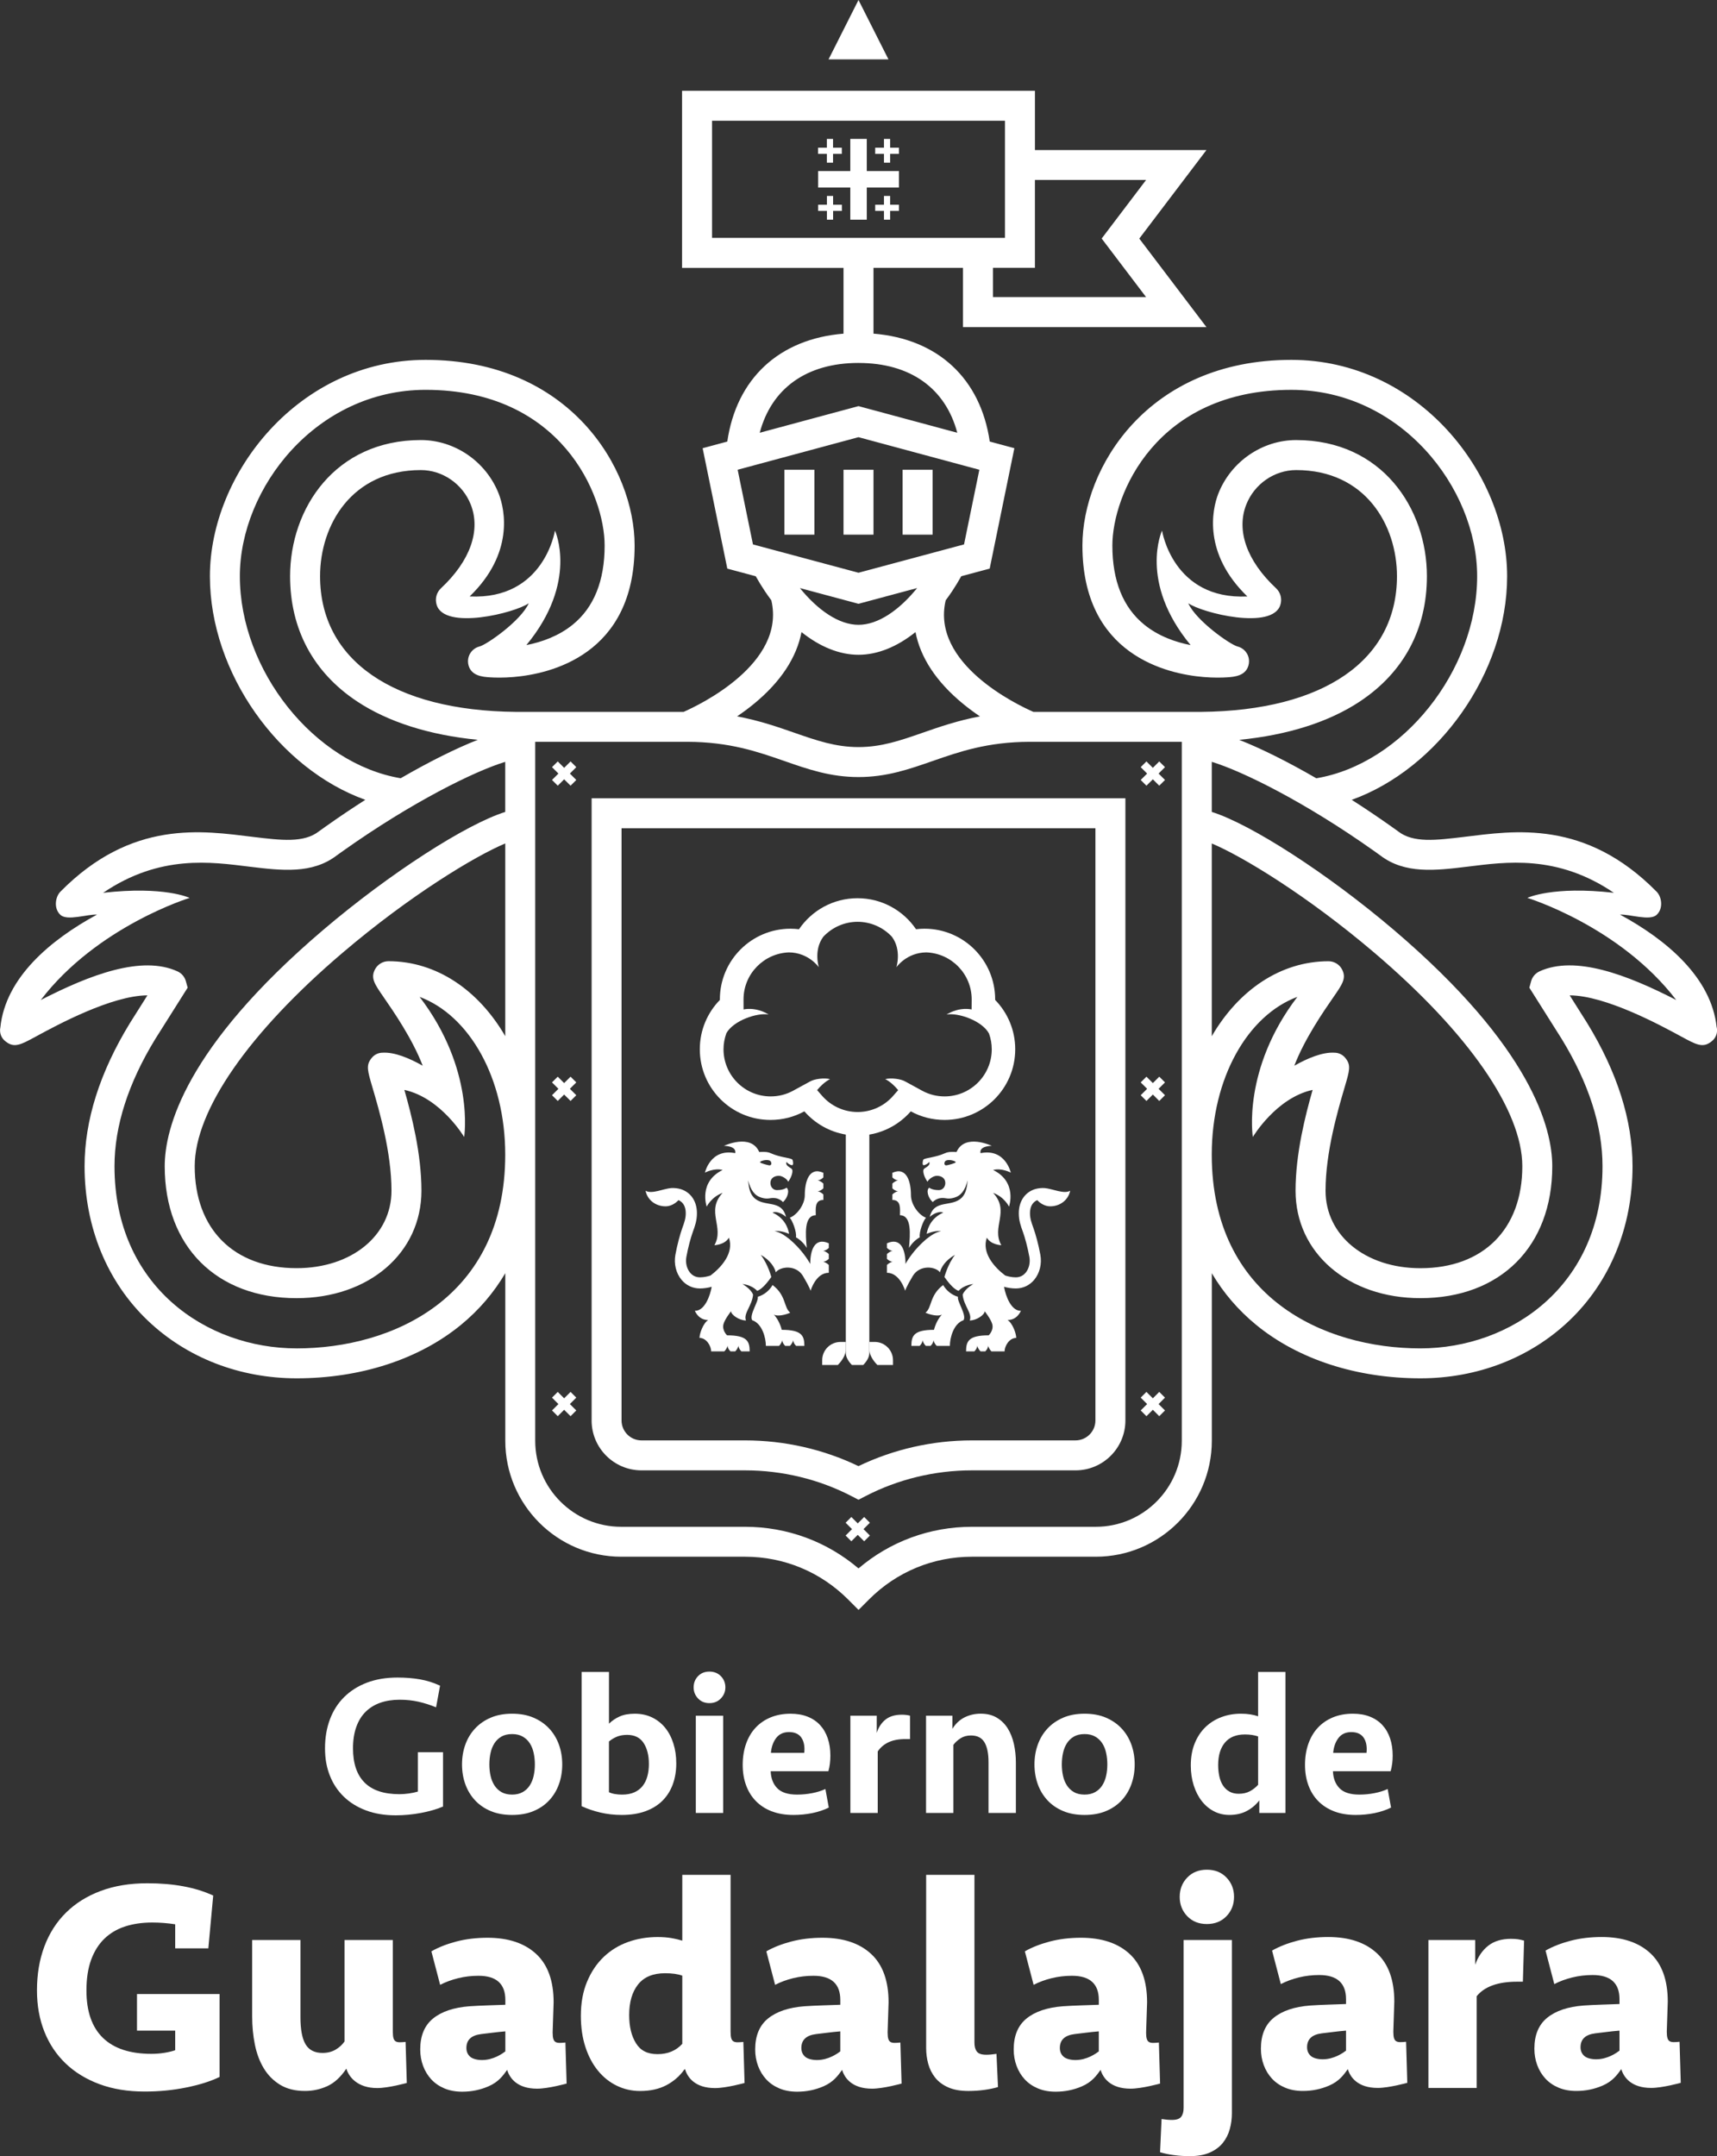 <?xml version="1.0" encoding="UTF-8"?>
<svg id="Capa_2" xmlns="http://www.w3.org/2000/svg" viewBox="0 0 1078.36 1354.09">
  <rect x="0" y="0" width="1078.36" height="1354.09" fill="#333333" stroke="none"/>
  <defs>
    <style>
      .cls-1 {
        fill: #fff;
      }
    </style>
  </defs>
  <g id="Capa_1-2" data-name="Capa_1">
    <g>
      <path class="cls-1" d="M371.56,892.08c0,17.27,14.05,31.32,31.32,31.32h65.09c23.33,0,46.45,5.6,66.87,16.21l4.34,2.25,4.34-2.25c20.42-10.6,43.54-16.21,66.87-16.21h65.09c17.27,0,31.32-14.05,31.32-31.32v-390.75h-335.23v390.75ZM390.39,520.15h297.58v371.93c0,6.89-5.6,12.5-12.5,12.5h-65.09c-24.7,0-49.21,5.57-71.21,16.16-22-10.58-46.51-16.16-71.21-16.16h-65.09c-6.89,0-12.5-5.61-12.5-12.5v-371.93Z"/>
      <polygon class="cls-1" points="539.18 0 520.36 37.31 558.01 37.31 539.18 0"/>
      <polygon class="cls-1" points="544.38 87.23 534.03 87.23 534.03 107.43 513.84 107.43 513.84 117.77 534.03 117.77 534.03 137.96 544.38 137.96 544.38 117.77 564.57 117.77 564.57 107.43 544.38 107.43 544.38 87.23"/>
      <polygon class="cls-1" points="519.31 102.15 523.19 102.15 523.19 96.64 528.7 96.64 528.7 92.76 523.19 92.76 523.19 87.25 519.31 87.25 519.31 92.76 513.79 92.76 513.79 96.64 519.31 96.64 519.31 102.15"/>
      <polygon class="cls-1" points="559.06 87.25 555.18 87.25 555.18 92.76 549.67 92.76 549.67 96.64 555.18 96.64 555.18 102.15 559.06 102.15 559.06 96.64 564.57 96.64 564.57 92.76 559.06 92.76 559.06 87.25"/>
      <polygon class="cls-1" points="523.23 123.06 519.35 123.06 519.35 128.57 513.84 128.57 513.84 132.45 519.35 132.45 519.35 137.96 523.23 137.96 523.23 132.45 528.74 132.45 528.74 128.57 523.23 128.57 523.23 123.06"/>
      <polygon class="cls-1" points="559.06 123.06 555.18 123.06 555.18 128.57 549.67 128.57 549.67 132.45 555.18 132.45 555.18 137.96 559.06 137.96 559.06 132.45 564.57 132.45 564.57 128.57 559.06 128.57 559.06 123.06"/>
      <rect class="cls-1" x="529.77" y="294.99" width="18.82" height="40.78"/>
      <rect class="cls-1" x="566.89" y="294.99" width="18.82" height="40.78"/>
      <rect class="cls-1" x="492.65" y="294.99" width="18.82" height="40.78"/>
      <path class="cls-1" d="M1078.15,645.21c-3.25-31.27-31.44-54.96-60.7-70.83,6.09-.3,18.62,4.08,22.92.22,4.41-3.96,3.34-11.32.06-14.63-44.9-45.5-89.37-38.22-120.87-34.4-17.87,2.17-31.98,3.88-41.4-3.42l-4.26-3.05c-8.28-5.87-16.66-11.5-24.95-16.8,54.1-19.42,97.6-79.53,97.6-140.46,0-64.25-55.66-135.84-135.52-135.84-90.51,0-131.22,68.18-131.22,116.6,0,68.81,53.2,80.66,76.08,82.57,6.37.53,11.43.41,14.55.21,4.71-.3,12.59-.79,13.9-8.61v-.06c.75-4.86-2.32-9.49-7.09-10.7-4.61-1.17-26.1-16.21-30.96-27.17,8.75,6.15,52.84,17.07,57.84,1.05,1.18-3.78.16-7.79-2.72-10.48-18.31-17.09-25.12-36.24-18.69-52.54,5.11-12.96,17.7-21.66,31.32-21.66,43.5,0,63.32,34.55,63.32,66.65,0,52.77-45.94,84.49-123.04,85.21h-105.29c-9.89-4.33-64.45-30.21-55.09-70.07,1.4-1.88,2.79-3.81,4.13-5.84,1.99-3.01,3.87-6.11,5.65-9.28l17.85-4.79,15.5-75.62-15.46-4.17c-5.78-39.5-32.46-64.46-73.02-67.77v-41.3h56.21v37.2h152.91l-42.18-55.6,42.18-55.6h-107.72v-37.2h-221.62v111.21h101.4v41.3c-40.54,3.31-67.23,28.28-73,67.77l-15.48,4.17,15.5,75.62,17.85,4.79c1.79,3.17,3.67,6.27,5.68,9.28,1.34,2.01,2.72,3.94,4.11,5.81,9.34,39.75-45.24,65.76-55.09,70.09h-105.28c-77.1-.72-123.04-32.45-123.04-85.21,0-32.1,19.81-66.65,63.32-66.65,13.63,0,26.22,8.71,31.32,21.66,6.43,16.3-.39,35.45-18.69,52.54-2.87,2.68-3.9,6.69-2.72,10.48,5,16.02,49.09,5.1,57.84-1.05-4.86,10.97-26.35,26-30.96,27.17-4.76,1.21-7.83,5.84-7.1,10.7v.06c1.32,7.82,9.2,8.32,13.91,8.61,3.12.2,8.18.32,14.55-.21,22.87-1.9,76.08-13.76,76.08-82.57,0-48.42-40.71-116.6-131.22-116.6-79.86,0-135.52,71.59-135.52,135.84,0,60.93,43.5,121.04,97.6,140.46-8.3,5.3-16.67,10.93-24.95,16.8l-4.26,3.05c-9.42,7.3-23.53,5.59-41.4,3.42-31.51-3.82-75.98-11.1-120.87,34.4-3.27,3.32-4.34,10.67.06,14.63,4.29,3.86,16.82-.52,22.92-.22-29.27,15.87-57.46,39.56-60.7,70.83-.72,3.27.5,6.67,3.16,8.72l.52.4c5.2,3.92,9.2,1.75,18.86-3.5,12.67-6.88,47.2-25.64,69.82-25.74l-11.01,17.45c-18.91,30.91-28.46,61.12-28.46,89.87,0,38.13,14.12,72.58,39.76,96.99,24.51,23.34,57.69,36.2,93.43,36.2,40.13,0,76.78-11.92,103.19-33.56,11.28-9.25,20.59-20.14,27.85-32.45v105.23c0,40.14,32.66,72.82,72.82,72.82h77.77c24.4,0,47.34,9.51,64.61,26.75l6.66,6.66,6.66-6.66c17.25-17.25,40.19-26.75,64.59-26.75h77.77c40.17,0,72.85-32.68,72.85-72.82v-105.22c7.26,12.31,16.57,23.2,27.85,32.44,26.41,21.65,63.05,33.56,103.19,33.56,35.74,0,68.92-12.86,93.43-36.2,25.64-24.41,39.76-58.86,39.76-96.99,0-28.76-9.55-58.96-28.46-89.87l-11.01-17.45c22.62.1,57.15,18.85,69.82,25.74,9.66,5.25,13.66,7.42,18.86,3.5l.52-.4c2.65-2.05,3.88-5.45,3.16-8.72ZM854.12,440.49c27.51-18.25,42.05-45.45,42.05-78.65,0-42.48-28.21-85.47-82.14-85.47-21.29,0-40.92,13.5-48.84,33.58-4.03,10.21-9.66,37.72,18.22,64.64-46.86,2.24-53.59-41.38-53.59-41.38,0,0-14.9,32.23,17.95,71.92-9.53-1.85-20.23-5.61-29.16-12.87-13.27-10.79-19.99-27.5-19.99-49.66,0-31.9,27.47-97.77,112.4-97.77,68.77,0,116.7,61.67,116.7,117.02,0,59.4-46.85,117.82-101,126.92-17.91-10.37-34.67-18.72-48.43-24.14,30.37-2.98,56.27-11.15,75.83-24.13ZM845.34,664.92l-.27-.35c-1.67-2.19-4.26-3.47-7.01-3.47-7.46-.45-16.79,3.44-25.17,8.18,6.53-17.03,18.45-34.24,24.58-43.09,5.67-8.18,8.26-11.92,5.38-17.41l-.05-.1c-1.67-3.08-4.9-5.01-8.41-5.01-30.24,0-56.63,18.29-73.34,47.09v-121.05c19.03,7.96,59.86,32.63,102.19,68.68,59.01,50.25,92.85,99.11,92.85,134.05,0,39.47-24.52,64-64,64-34.52,0-59.58-20.46-59.58-48.65,0-24.23,7.78-50.69,11.97-64.91,3.1-10.54,4.04-13.72.87-17.94ZM649.99,113.02h69.81l-27.9,36.78,27.9,36.78h-96.18v-18.38h26.36v-55.18ZM447.2,149.38v-73.56h183.97v73.56h-183.97ZM539.19,227.94c32.64,0,54.66,16.02,62.03,43.84l-62.04-16.73-62.03,16.72c7.38-27.82,29.39-43.84,62.03-43.84ZM472.9,341.9l-9.62-46.89,75.9-20.46,75.9,20.46-9.62,46.89-66.28,17.79-66.28-17.79ZM576.01,369.3c-11.29,13.92-24.52,23.09-36.82,23.09s-25.53-9.17-36.82-23.08l36.81,9.88,36.83-9.89ZM473.66,441.89c16.68-13.73,26.65-28.95,29.72-44.93,11.54,9.23,23.84,14.25,35.81,14.25s24.26-5.02,35.79-14.25c3.07,15.98,13.04,31.2,29.72,44.93,3.57,2.94,7.2,5.61,10.75,8-13.94,2.61-25.41,6.6-36.03,10.3-13.84,4.82-25.79,8.98-40.24,8.98s-26.4-4.16-40.24-8.98c-10.62-3.7-22.09-7.69-36.02-10.3,3.54-2.39,7.17-5.06,10.74-8ZM240.9,626.19c6.13,8.85,18.05,26.06,24.58,43.09-8.39-4.74-17.71-8.63-25.17-8.18-2.75,0-5.34,1.28-7.01,3.47l-.27.35c-3.16,4.23-2.22,7.41.87,17.94,4.18,14.22,11.97,40.68,11.97,64.91,0,28.19-25.06,48.65-59.58,48.65-39.47,0-64-24.52-64-64,0-34.94,33.84-83.8,92.85-134.05,42.33-36.05,83.16-60.72,102.19-68.68v121.05c-16.71-28.81-43.1-47.09-73.34-47.09-3.51,0-6.74,1.92-8.41,5.01l-.06.1c-2.88,5.49-.29,9.23,5.38,17.41ZM150.64,361.84c0-55.35,47.93-117.02,116.7-117.02,84.93,0,112.4,65.87,112.4,97.77,0,22.16-6.73,38.87-19.99,49.66-8.93,7.26-19.63,11.02-29.16,12.87,32.85-39.69,17.95-71.92,17.95-71.92,0,0-6.73,43.62-53.59,41.38,27.88-26.91,22.25-54.42,18.22-64.64-7.92-20.09-27.54-33.58-48.84-33.58-53.93,0-82.14,43-82.14,85.47,0,33.21,14.54,60.41,42.05,78.65,19.56,12.97,45.46,21.15,75.83,24.13-13.77,5.42-30.53,13.77-48.43,24.14-54.15-9.1-101-67.52-101-126.92ZM186.28,846.8c-56.83,0-114.37-39.28-114.37-114.37,0-25.24,8.62-52.14,25.62-79.94l20.33-32.23-1.17-4.21c-.78-2.65-2.66-4.84-5.18-6-22.48-10.31-55.08,2.13-85.93,17.99,35.49-46.41,93.5-64.15,93.5-64.15,0,0-15.85-7.61-54.32-3.19,35.82-24.32,68.1-19.31,91.77-16.44,20.33,2.47,39.53,4.8,55.04-7.1l3.8-2.72c43.35-30.74,82.67-50.14,101.94-55.99v31.46c-24.31,7.59-72.49,38.46-114.4,74.15-86.54,73.71-99.46,124.6-99.46,148.38,0,50.31,32.51,82.82,82.82,82.82,45.43,0,78.41-28.38,78.41-67.48,0-23.25-6.17-47.4-10.72-63.31,22.98,5,37.55,29.58,37.55,29.58,0,0,6.86-42.43-27.97-88,31.33,11.71,53.77,51.05,53.77,99.08,0,89.81-70.59,121.68-131.04,121.68ZM742.22,904.84c0,29.76-24.24,54-54.02,54h-77.77c-26.4,0-51.37,9.22-71.25,26.14-19.91-16.92-44.87-26.14-71.27-26.14h-77.77c-29.79,0-54-24.24-54-54v-438.97h95.64c26.43.08,43.99,6.18,60.97,12.1,14.81,5.16,28.79,10.03,46.43,10.03s31.62-4.87,46.43-10.03c16.98-5.91,34.54-12.02,60.97-12.1h95.64v259.13s0,.08,0,.13c0,.04,0,.07,0,.1v179.62ZM966.85,610.05c-2.51,1.16-4.4,3.35-5.18,6l-1.17,4.21,20.33,32.23c17,27.8,25.62,54.7,25.62,79.94,0,75.08-57.53,114.37-114.37,114.37-60.43,0-130.98-31.84-131.04-121.58v-.27c.05-47.95,22.47-87.22,53.77-98.91-34.83,45.57-27.97,88-27.97,88,0,0,14.57-24.57,37.55-29.58-4.55,15.91-10.72,40.06-10.72,63.31,0,39.1,32.97,67.48,78.41,67.48,50.31,0,82.82-32.51,82.82-82.82,0-23.78-12.92-74.67-99.46-148.38-41.91-35.69-90.08-66.56-114.39-74.15v-31.46c19.26,5.85,58.59,25.25,101.93,55.99l3.8,2.72c15.51,11.9,34.72,9.58,55.04,7.1,23.67-2.87,55.96-7.88,91.77,16.44-38.47-4.42-54.32,3.19-54.32,3.19,0,0,58.01,17.74,93.5,64.15-30.85-15.85-63.45-28.3-85.93-17.99Z"/>
      <polygon class="cls-1" points="358.34 676.16 354.31 680.18 350.29 676.16 346.69 679.76 350.71 683.78 346.69 687.81 350.29 691.41 354.31 687.38 358.34 691.41 361.94 687.81 357.91 683.78 361.94 679.76 358.34 676.16"/>
      <polygon class="cls-1" points="358.34 478.18 354.31 482.21 350.29 478.18 346.69 481.78 350.71 485.81 346.69 489.83 350.29 493.43 354.31 489.41 358.34 493.43 361.94 489.83 357.91 485.81 361.94 481.78 358.34 478.18"/>
      <polygon class="cls-1" points="358.34 874.13 354.31 878.15 350.29 874.13 346.69 877.73 350.71 881.76 346.69 885.78 350.29 889.38 354.31 885.36 358.34 889.38 361.94 885.78 357.91 881.76 361.94 877.73 358.34 874.13"/>
      <polygon class="cls-1" points="728.07 676.16 724.05 680.18 720.02 676.16 716.42 679.76 720.45 683.78 716.42 687.81 720.02 691.41 724.05 687.38 728.07 691.41 731.67 687.81 727.65 683.78 731.67 679.76 728.07 676.16"/>
      <polygon class="cls-1" points="728.07 478.18 724.05 482.21 720.02 478.18 716.42 481.78 720.45 485.81 716.42 489.83 720.02 493.43 724.05 489.41 728.07 493.43 731.67 489.83 727.65 485.81 731.67 481.78 728.07 478.18"/>
      <polygon class="cls-1" points="728.07 874.13 724.05 878.15 720.02 874.13 716.42 877.73 720.45 881.76 716.42 885.78 720.02 889.38 724.05 885.36 728.07 889.38 731.67 885.78 727.65 881.76 731.67 877.73 728.07 874.13"/>
      <polygon class="cls-1" points="542.74 952.69 538.71 956.71 534.69 952.69 531.09 956.29 535.11 960.31 531.09 964.34 534.69 967.94 538.71 963.91 542.74 967.94 546.34 964.34 542.32 960.31 546.34 956.29 542.74 952.69"/>
      <path class="cls-1" d="M483.97,703.33c7.68,0,14.91-1.95,21.21-5.39,6.6,7.55,15.71,12.85,26.03,14.59v136.92h0c-.14,2.82,1.83,5.76,3.83,7.76h7.11c2-2,3.98-4.94,3.83-7.76h0v-136.92c10.32-1.73,19.43-7.03,26.03-14.59,6.3,3.44,13.53,5.39,21.21,5.39,24.51,0,44.39-19.87,44.39-44.39,0-12.05-4.81-22.97-12.6-30.97,0-.11,0-.23,0-.34,0-24.51-19.87-44.39-44.39-44.39-1.8,0-3.57.12-5.31.33-7.98-11.76-21.46-19.48-36.75-19.48s-28.76,7.73-36.75,19.48c-1.74-.21-3.51-.33-5.31-.33-24.51,0-44.39,19.87-44.39,44.39,0,.11,0,.23,0,.34-7.79,8-12.6,18.92-12.6,30.97,0,24.52,19.87,44.39,44.39,44.39ZM456.12,648.99c4.4-8.04,19.4-13.18,26.63-11.85-8.42-5.13-15.76-3.19-15.76-3.19h0s-.02-6.02-.02-6.02c0-.15,0-.31,0-.46.09-15.88,12.76-28.79,28.52-29.36,12.44.12,18.79,9.35,18.79,9.35,0,0-3.49-10.75,2.83-19.22,5.55-5.89,13.29-9.34,21.51-9.34s15.95,3.44,21.5,9.33c6.33,8.48,2.84,19.23,2.84,19.23,0,0,6.34-9.22,18.79-9.35,15.76.57,28.43,13.49,28.52,29.37,0,.13,0,.27,0,.4l-.05,6.08s-7.35-1.94-15.76,3.19c7.26-1.33,22.35,3.84,26.69,11.94,1.11,3.13,1.72,6.45,1.72,9.87,0,16.32-13.28,29.6-29.6,29.6-5.01,0-9.77-1.21-14.13-3.59l-10.41-5.68c-3.02-1.83-9.19-2.46-12.75-1.61,3.41,1.81,6.18,4.59,8.11,6.93l-3.16,3.61c-5.63,6.45-13.76,10.14-22.29,10.14s-16.66-3.7-22.29-10.14l-3.16-3.61c1.92-2.34,4.69-5.12,8.11-6.93-3.56-.85-9.73-.22-12.75,1.61h0s-10.41,5.68-10.41,5.68c-4.37,2.38-9.12,3.59-14.14,3.59-16.32,0-29.6-13.28-29.6-29.6,0-3.44.62-6.79,1.75-9.95Z"/>
      <path class="cls-1" d="M551.02,857.21h9.83v-2.95c0-6.35-5.15-11.51-11.51-11.51h-3.34v4.31c-.18,3.68,2.4,7.53,5.02,10.14Z"/>
      <path class="cls-1" d="M516.37,854.26v2.95h9.83c2.61-2.61,5.19-6.45,5.01-10.14v-4.31s-3.33,0-3.33,0c-6.36,0-11.51,5.15-11.51,11.51Z"/>
      <path class="cls-1" d="M517.11,739.43c-.93.93-2.29,1.85-3.6,1.78,2.42.67,3.6,2.11,3.6,2.11v2.96c-.93.93-2.29,1.84-3.6,1.78,2.42.67,3.6,2.11,3.6,2.11v3.42c-5.63,0-4.76,5.63-4.76,9.6-7.46,0-6.45,12.18-5.66,20.52-1.95-3.17-4.57-5.45-6.8-6.66.62-3.22-2.27-10.75-3.89-12.3,4.44-1.61,9.45-8.15,9.45-14.15,0-8.42,2.64-18.11,11.66-14.07v2.9ZM490.97,835.15s-1.23-5.62-4.99-9.63c2.27,1.5,7.71.08,10.34-1.13-4.2-3.25-2.4-10.82-11.1-17.37-1.9,3.31-5.26,6.23-9.31,7.37.75,2.74-5.57,11.46-3.49,14.71,6.24,2.08,8.59,11.04,8.59,16.13h8.23s1.45-1.18,2.11-3.6c-.07,1.31.85,2.67,1.78,3.6h2.96s1.44-1.18,2.11-3.6c-.07,1.31.85,2.67,1.78,3.6h5.21c0-6.41-1.67-10.09-14.21-10.09ZM405.44,747.77c3.73,2.39,11.39-1.31,16.04-1.65,1.54-.12,4.14.04,6.14.69,6.32,2.04,10.09,7.69,10.09,15.11,0,4.6-1.2,7.94-2.61,11.8-1.24,3.42-2.93,9.6-4.03,15.63-.66,3.6.25,7.41,2.35,9.93,1.1,1.32,3.07,2.9,6.18,2.9,2.48,0,4.84-.55,6.66-1.15,6.99-5.3,14.85-14.27,11.52-23.77-2.54,4.54-9.09,4.74-9.09,4.74,6.47-11.43-5.65-21.23,5.15-32.86-7.07,2.55-9.99,8.63-9.99,8.63,0,0-5.42-15.45,9.99-23.01-5.38-1.43-11.11,1.68-11.11,1.68,0,0,3.38-15.4,19.02-12.25.98-4.65-7.07-4.59-7.07-4.59,0,0,16.95-8.06,22.14,3.86,4.18-.22,5.57.01,7.36.81,6.01,2.69,11.94,2.76,13.43,3.92.44.6.91,3.5-.1,3.55-1.01.06-3.19-1.27-3.51-2.07-1.12,2.28,2.39,3.53,3.3,4.45.9.91.25,4.49-2.22,8.01-1.22-2.18-4.04-3.59-5.57-3.69-2.19-.15-4.78.77-5.45,3.11-.79,2.73.81,5.85,3.95,5.85,4.32,0,5.95-1.54,5.95-1.54,2.05,1.48.88,6.29-2.21,9.08-.4-.63-2.62-2.34-5.18-2.56-3.4-.29-3.98,1.02-8.32-.24-4.26-1.23-6.78-4.59-8.38-10.87.39,5.47,1.51,8.62,3.52,10.72,6.29,6.55,17.46.78,20.27,12.25-2.74-2.53-6.97-3.8-8.42-2.67,7.09,3.18,9.61,8.96,10.35,13.3-2.69-1.12-6.19-2.16-9.09-1.6,3.25.45,6.13,2.42,9.34,4.93,7.19,6.08,11.39,12.59,13.03,15.56,0-8.41,2.63-17,11.66-12.96v2.9c-.93.92-2.29,1.85-3.6,1.78,2.41.67,3.6,2.11,3.6,2.11v2.96c-.93.93-2.29,1.84-3.6,1.78,2.41.67,3.6,2.11,3.6,2.11v4.88c-8.23,0-11.44,11.31-11.44,11.31,0,0-.39-1.93-4.77-9.26-4.38-7.33-14.39-6.04-17.09-2.32-.61-2.8-3.22-7.53-9.42-10.95,4.64,6.09,6.61,13.87,6.61,13.87-1.65,2.3-5.43,7.58-8.88,8.69-3.77-3.96-9.25-4.25-9.25-4.25,0,0,5.19,2.8,6.68,6.66-.61,6.96-6.24,11.83-4.44,16.2-4.29,0-9.39-3.59-9.39-5.79,0,0-3.97,5.03-4.77,8.14-1.01,3.92,2.26,6.98,2.26,6.98,12.54,0,14.2,3.67,14.2,10.08h-5.21c-.92-.93-1.84-2.29-1.78-3.6-.67,2.41-2.11,3.6-2.11,3.6h-2.96c-.93-.93-1.85-2.29-1.78-3.6-.67,2.41-2.11,3.6-2.11,3.6h-8.23c0-3.22-2.87-8.45-7.32-8.45,0-2.89,2.36-9.31,5.44-11.24-3.6,0-6.48-1.81-8.41-5.79,6.11.22,9.62-9.27,10.62-15.08-2.14.59-4.68,1.05-7.37,1.05-4.55,0-8.65-1.93-11.57-5.43-3.45-4.14-4.9-10-3.87-15.69,1.2-6.61,3.07-13.26,4.33-16.76,1.27-3.5,2.19-6.04,2.19-9.41,0-4.06-1.62-6.94-4.58-8.18-1.99,2.21-5.03,3.89-8.1,3.89-6.44,0-11.51-4.21-12.57-9.85ZM477.34,729.89c.13.61,4.44,1.73,5.57,1.93,2.15.39,1.76-2.38.55-2.94-2.17-1.02-6.26.35-6.12,1.01Z"/>
      <path class="cls-1" d="M229.66,1074.99c2.55-2.51,5.62-4.4,9.22-5.66,3.59-1.26,7.65-1.88,12.17-1.88,4.18,0,8.11.42,11.79,1.25,3.68.84,7.35,2,11.03,3.51l2.51-13.59c-4.1-1.9-8.32-3.23-12.67-3.98-4.35-.75-9.03-1.12-14.05-1.12-7.19,0-13.59,1.07-19.19,3.2-5.6,2.13-10.37,5.14-14.3,9.03-3.93,3.89-6.92,8.57-8.97,14.04-2.05,5.48-3.07,11.52-3.07,18.12s1,11.98,3.01,17.12c2,5.14,4.93,9.57,8.78,13.29,3.84,3.72,8.51,6.61,13.98,8.65,5.48,2.05,11.68,3.07,18.63,3.07,5.27,0,10.55-.5,15.86-1.5,5.31-1,9.93-2.34,13.86-4.01v-34.11h-15.8v24.71c-1.67.5-3.53.9-5.58,1.19-2.05.29-4.07.44-6.08.44-9.7,0-16.97-2.43-21.82-7.29-4.85-4.86-7.27-12.02-7.27-21.49,0-5.11.69-9.59,2.07-13.45,1.38-3.85,3.34-7.04,5.9-9.55Z"/>
      <path class="cls-1" d="M308.16,1137.36c3.89,1.63,8.38,2.45,13.48,2.45s9.6-.82,13.48-2.45c3.89-1.63,7.17-3.89,9.84-6.77,2.67-2.88,4.7-6.25,6.08-10.1,1.38-3.84,2.07-7.98,2.07-12.41s-.69-8.57-2.07-12.41c-1.38-3.85-3.41-7.21-6.08-10.1-2.68-2.88-5.96-5.16-9.84-6.84-3.89-1.67-8.38-2.51-13.48-2.51s-9.59.84-13.48,2.51c-3.89,1.67-7.17,3.95-9.84,6.84-2.68,2.88-4.7,6.25-6.08,10.1-1.38,3.85-2.07,7.98-2.07,12.41s.69,8.57,2.07,12.41c1.38,3.85,3.41,7.21,6.08,10.1,2.67,2.88,5.96,5.14,9.84,6.77ZM308.09,1100.87c.5-2.3,1.32-4.33,2.44-6.08,1.13-1.76,2.59-3.15,4.39-4.2,1.8-1.04,4.03-1.57,6.71-1.57s4.81.52,6.65,1.57c1.84,1.05,3.32,2.45,4.45,4.2,1.13,1.76,1.94,3.78,2.44,6.08.5,2.3.75,4.7.75,7.21s-.25,4.89-.75,7.15c-.5,2.26-1.32,4.26-2.44,6.02-1.13,1.76-2.61,3.16-4.45,4.2-1.84,1.05-4.06,1.57-6.65,1.57s-4.91-.52-6.71-1.57c-1.8-1.05-3.26-2.45-4.39-4.2-1.13-1.76-1.94-3.76-2.44-6.02-.5-2.26-.75-4.64-.75-7.15s.25-4.91.75-7.21Z"/>
      <path class="cls-1" d="M365.28,1050.02v84.27c3.6,1.67,7.53,3.01,11.79,4.01,4.26,1,8.74,1.51,13.42,1.51,5.69,0,10.68-.8,14.99-2.38,4.31-1.59,7.88-3.83,10.72-6.71,2.84-2.88,4.97-6.31,6.4-10.28,1.42-3.97,2.13-8.3,2.13-12.98s-.61-8.7-1.82-12.54c-1.21-3.84-2.95-7.15-5.2-9.91-2.26-2.76-5-4.91-8.21-6.46-3.22-1.55-6.83-2.32-10.85-2.32-3.76,0-6.94.59-9.53,1.76-2.59,1.17-4.81,2.68-6.65,4.51v-32.48h-17.18ZM387.6,1090.59c1.84-.71,3.93-1.07,6.27-1.07,4.68,0,8.13,1.7,10.35,5.1,2.21,3.4,3.32,7.78,3.32,13.15,0,2.77-.31,5.33-.94,7.68-.63,2.35-1.61,4.38-2.95,6.1-1.34,1.72-3.07,3.06-5.21,4.03-2.13.96-4.7,1.45-7.71,1.45-1.67,0-3.22-.13-4.64-.38-1.42-.25-2.63-.63-3.64-1.13v-31.83c1.59-1.34,3.3-2.37,5.14-3.08Z"/>
      <path class="cls-1" d="M452.75,1052.65c-1.88-1.92-4.29-2.88-7.21-2.88s-5.31.96-7.15,2.88c-1.84,1.93-2.76,4.27-2.76,7.02s.92,5,2.76,6.96c1.84,1.97,4.22,2.95,7.15,2.95s5.33-.98,7.21-2.95c1.88-1.96,2.82-4.28,2.82-6.96s-.94-5.1-2.82-7.02Z"/>
      <rect class="cls-1" x="437.01" y="1077.48" width="17.18" height="61.07"/>
      <path class="cls-1" d="M484.79,1137.55c3.93,1.5,8.44,2.26,13.54,2.26,4.1,0,8.07-.4,11.91-1.19,3.84-.79,7.27-1.94,10.28-3.45l-2.13-11.66c-2.43,1.13-5.18,2-8.28,2.6-3.09.61-6.27.91-9.53.91-5.69,0-9.83-1.32-12.42-3.98-2.59-2.65-3.97-6.22-4.14-10.69h36.24c.42-1.42.73-2.99.94-4.7.21-1.71.31-3.4.31-5.08,0-4.01-.55-7.63-1.63-10.85-1.09-3.22-2.67-5.98-4.77-8.28-2.09-2.3-4.7-4.07-7.84-5.33-3.13-1.26-6.71-1.88-10.72-1.88-4.68,0-8.88.78-12.6,2.32-3.72,1.55-6.88,3.72-9.47,6.52-2.59,2.8-4.58,6.19-5.96,10.16-1.38,3.97-2.07,8.34-2.07,13.11s.71,8.97,2.13,12.85c1.42,3.89,3.49,7.21,6.21,9.97,2.72,2.76,6.04,4.89,9.97,6.4ZM487.49,1091.46c1.88-2.46,4.58-3.7,8.09-3.7s6.19,1.19,7.77,3.57c1.59,2.38,2.17,5.54,1.76,9.47h-20.94c.33-3.76,1.44-6.88,3.32-9.34Z"/>
      <path class="cls-1" d="M556.21,1079.86c-2.55,2.01-4.41,4.81-5.58,8.4v-10.78h-16.55v61.07h17.18v-38.62c1.67-2.51,3.93-4.43,6.77-5.77,2.84-1.34,6.4-2.01,10.66-2.01h2.88v-14.67c-1.5-.42-3.22-.63-5.14-.63-4.26,0-7.67,1-10.22,3.01Z"/>
      <path class="cls-1" d="M581.6,1077.48v61.07h17.18v-42.76c1.17-1.59,2.68-2.97,4.51-4.14,1.84-1.17,4.01-1.76,6.52-1.76,3.93,0,6.75,1.42,8.46,4.26,1.71,2.84,2.57,7.02,2.57,12.54v31.85h17.18v-31.73c0-4.01-.42-7.88-1.25-11.6-.84-3.72-2.13-6.98-3.89-9.78-1.76-2.8-4.04-5.04-6.83-6.71-2.8-1.67-6.17-2.51-10.1-2.51-3.68,0-7.07.78-10.16,2.32-3.09,1.55-5.64,3.95-7.65,7.21v-8.28h-16.55Z"/>
      <path class="cls-1" d="M667.69,1137.36c3.89,1.63,8.38,2.45,13.48,2.45s9.59-.82,13.48-2.45c3.89-1.63,7.17-3.89,9.84-6.77,2.67-2.88,4.7-6.25,6.08-10.1,1.38-3.84,2.07-7.98,2.07-12.41s-.69-8.57-2.07-12.41c-1.38-3.85-3.41-7.21-6.08-10.1-2.68-2.88-5.96-5.16-9.84-6.84-3.89-1.67-8.39-2.51-13.48-2.51s-9.59.84-13.48,2.51c-3.89,1.67-7.17,3.95-9.84,6.84-2.67,2.88-4.7,6.25-6.08,10.1-1.38,3.85-2.07,7.98-2.07,12.41s.69,8.57,2.07,12.41c1.38,3.85,3.41,7.21,6.08,10.1,2.68,2.88,5.96,5.14,9.84,6.77ZM667.63,1100.87c.5-2.3,1.32-4.33,2.44-6.08,1.13-1.76,2.59-3.15,4.39-4.2,1.8-1.04,4.03-1.57,6.71-1.57s4.81.52,6.65,1.57c1.84,1.05,3.32,2.45,4.45,4.2s1.95,3.78,2.44,6.08c.5,2.3.75,4.7.75,7.21s-.25,4.89-.75,7.15c-.5,2.26-1.32,4.26-2.44,6.02s-2.61,3.16-4.45,4.2c-1.84,1.05-4.06,1.57-6.65,1.57s-4.91-.52-6.71-1.57c-1.8-1.05-3.26-2.45-4.39-4.2-1.13-1.76-1.95-3.76-2.44-6.02-.5-2.26-.75-4.64-.75-7.15s.25-4.91.75-7.21Z"/>
      <path class="cls-1" d="M807.33,1138.55v-88.54h-17.18v27.84c-1.42-.5-3.03-.9-4.83-1.19-1.8-.29-3.78-.44-5.96-.44-4.35,0-8.42.71-12.23,2.13-3.8,1.42-7.13,3.49-9.97,6.21-2.84,2.72-5.1,6.1-6.77,10.16-1.67,4.06-2.51,8.71-2.51,13.98,0,4.51.61,8.68,1.82,12.48,1.21,3.81,2.88,7.09,5.02,9.84,2.13,2.76,4.68,4.91,7.65,6.46,2.97,1.55,6.21,2.32,9.72,2.32,4.26,0,7.96-.86,11.1-2.57,3.14-1.71,5.71-3.91,7.71-6.58v7.9h16.43ZM790.15,1120.87c-1.51,1.67-3.24,3.03-5.21,4.07-1.97,1.05-4.28,1.57-6.96,1.57-2.26,0-4.2-.46-5.83-1.38-1.63-.92-2.97-2.17-4.01-3.76-1.05-1.59-1.82-3.49-2.32-5.71-.5-2.21-.75-4.62-.75-7.21,0-6.02,1.42-10.72,4.27-14.11,2.84-3.39,7.02-5.08,12.54-5.08,3.18,0,5.94.42,8.28,1.25v30.35Z"/>
      <path class="cls-1" d="M874.36,1107.64c.21-1.71.31-3.4.31-5.08,0-4.01-.55-7.63-1.63-10.85-1.09-3.22-2.67-5.98-4.77-8.28-2.09-2.3-4.7-4.07-7.84-5.33-3.13-1.26-6.71-1.88-10.72-1.88-4.68,0-8.88.78-12.6,2.32-3.72,1.55-6.88,3.72-9.47,6.52-2.59,2.8-4.58,6.19-5.96,10.16-1.38,3.97-2.07,8.34-2.07,13.11s.71,8.97,2.13,12.85c1.42,3.89,3.49,7.21,6.21,9.97,2.72,2.76,6.04,4.89,9.97,6.4,3.93,1.5,8.44,2.26,13.54,2.26,4.1,0,8.07-.4,11.91-1.19,3.84-.79,7.27-1.94,10.28-3.45l-2.13-11.66c-2.43,1.13-5.19,2-8.28,2.6-3.09.61-6.27.91-9.53.91-5.69,0-9.83-1.32-12.42-3.98-2.59-2.65-3.97-6.22-4.14-10.69h36.24c.42-1.42.73-2.99.94-4.7ZM858.24,1100.81h-20.94c.33-3.76,1.44-6.88,3.32-9.34,1.88-2.46,4.58-3.7,8.09-3.7s6.19,1.19,7.77,3.57c1.59,2.38,2.17,5.54,1.76,9.47Z"/>
      <path class="cls-1" d="M619.4,1290.4c-2.91,0-4.87-.66-5.88-1.99-1.02-1.33-1.52-3.19-1.52-5.59v-105.4h-30.33v108.81c0,3.41.44,6.73,1.33,9.95.88,3.22,2.34,6.1,4.36,8.63,2.02,2.53,4.74,4.55,8.15,6.07,3.41,1.52,7.64,2.27,12.7,2.27,3.41,0,6.73-.22,9.95-.66,3.22-.44,6.1-1.04,8.63-1.8l-.95-20.85c-2.53.38-4.68.57-6.44.57Z"/>
      <path class="cls-1" d="M743.36,1323.76c0,2.4-.5,4.27-1.52,5.59-1.01,1.33-2.97,1.99-5.88,1.99-1.77,0-3.91-.19-6.44-.57l-.95,20.85c2.53.76,5.4,1.36,8.63,1.8,3.22.44,6.54.66,9.95.66,5.06,0,9.29-.76,12.7-2.27,3.41-1.52,6.13-3.54,8.15-6.07,2.02-2.53,3.48-5.4,4.36-8.63.89-3.22,1.33-6.54,1.33-9.95v-108.81h-30.33v105.4Z"/>
      <path class="cls-1" d="M757.97,1174.19c-5.05,0-9.16,1.64-12.32,4.93-3.16,3.29-4.74,7.33-4.74,12.13s1.58,8.85,4.74,12.13c3.16,3.29,7.27,4.93,12.32,4.93s9.16-1.64,12.32-4.93c3.16-3.29,4.74-7.33,4.74-12.13s-1.58-8.85-4.74-12.13c-3.16-3.29-7.27-4.93-12.32-4.93Z"/>
      <path class="cls-1" d="M949.05,1217.6c-5.94,0-10.74,1.46-14.41,4.36-3.67,2.91-6.38,6.89-8.15,11.94v-15.54h-29.38v92.89h30.33v-57.63c4.93-6.07,13.39-9.1,25.4-9.1h3.6l.76-25.78c-1.26-.38-2.5-.66-3.7-.85-1.2-.19-2.69-.28-4.45-.28Z"/>
      <path class="cls-1" d="M1046.82,1276.05l.62-19.02c0-13.52-3.67-23.66-10.99-30.43-7.33-6.76-17.51-10.14-30.52-10.14-7.08,0-13.62.79-19.62,2.37-6,1.58-11.22,3.63-15.64,6.16l5.5,21.04c3.41-1.77,7.17-3.16,11.28-4.17,4.11-1.01,8.37-1.52,12.8-1.52,11.25,0,16.87,5.06,16.87,15.17v3.03c-3.16.13-6.79.25-10.9.38-4.11.13-7.99.32-11.66.57-9.86.76-17.47,3.32-22.84,7.68-5.37,4.36-8.06,10.84-8.06,19.43,0,3.66.6,7.11,1.8,10.33,1.2,3.22,2.9,6.04,5.12,8.44,2.21,2.4,4.96,4.3,8.24,5.69,3.29,1.39,7.02,2.08,11.18,2.08,5.94,0,11.38-1.17,16.4-3.32,6.58-2.81,9.36-6.99,11.85-10.39,1.5,5.12,6.26,11.81,18.79,11.81,7.11,0,18.56-3.21,18.56-3.21l-.76-25.78c-5.86.57-8.01.61-8.01-6.21ZM1017.11,1287.84c-1.81,1.34-7.39,5.41-14.67,5.41-2.91,0-5.84-.69-7.41-2.08-1.58-1.39-2.37-3.22-2.37-5.5,0-5.05,3.09-7.96,9.29-8.72,2.27-.25,4.61-.54,7.02-.85,2.4-.31,5.12-.6,8.15-.85v12.6Z"/>
      <path class="cls-1" d="M86.04,1252.3v22.94h23.99v12.32c-1.77.63-3.98,1.17-6.64,1.61-2.65.44-5.43.66-8.34.66-13.4,0-23.54-3.35-30.43-10.05-6.89-6.7-10.33-16.61-10.33-29.76,0-7.46.98-13.87,2.94-19.24,1.96-5.37,4.74-9.79,8.34-13.27,3.6-3.47,7.93-6.03,12.99-7.68,5.05-1.64,10.74-2.47,17.06-2.47,4.89,0,9.69.39,14.41,1.11v15.1h20.82l3.06-33.15c-11.12-5.14-24.9-7.71-41.32-7.71-11,0-20.79,1.61-29.38,4.83-8.6,3.22-15.86,7.77-21.8,13.65-5.94,5.88-10.46,12.96-13.55,21.23-3.1,8.28-4.64,17.47-4.64,27.58,0,9.48,1.55,18.1,4.64,25.87,3.09,7.77,7.55,14.44,13.36,20,5.81,5.56,12.89,9.89,21.23,12.99,8.34,3.1,17.82,4.65,28.44,4.65,9.1,0,17.85-.86,26.25-2.58,8.4-1.72,15.32-3.92,20.76-6.59v-52.06h-51.86Z"/>
      <path class="cls-1" d="M875.07,1276.05l.62-19.02c0-13.52-3.67-23.66-10.99-30.43-7.33-6.76-17.51-10.14-30.52-10.14-7.08,0-13.62.79-19.62,2.37-6,1.58-11.22,3.63-15.64,6.16l5.5,21.04c3.41-1.77,7.17-3.16,11.28-4.17,4.1-1.01,8.37-1.52,12.8-1.52,11.25,0,16.87,5.06,16.87,15.17v3.03c-3.16.13-6.79.25-10.9.38-4.11.13-7.99.32-11.66.57-9.86.76-17.47,3.32-22.84,7.68-5.37,4.36-8.06,10.84-8.06,19.43,0,3.66.6,7.11,1.8,10.33,1.2,3.22,2.91,6.04,5.12,8.44,2.21,2.4,4.96,4.3,8.24,5.69,3.29,1.39,7.02,2.08,11.18,2.08,5.94,0,11.38-1.17,16.4-3.32,6.58-2.81,9.36-6.99,11.85-10.39,1.5,5.12,6.26,11.81,18.79,11.81,7.11,0,18.56-3.21,18.56-3.21l-.76-25.78c-5.86.57-8.01.61-8.01-6.21ZM845.36,1287.84c-1.81,1.34-7.39,5.41-14.67,5.41-2.91,0-5.84-.69-7.41-2.08-1.58-1.39-2.37-3.22-2.37-5.5,0-5.05,3.09-7.96,9.29-8.72,2.27-.25,4.61-.54,7.02-.85,2.4-.31,5.12-.6,8.15-.85v12.6Z"/>
      <path class="cls-1" d="M727.82,1282.73c-5.86.57-8.01.61-8.01-6.21l.62-19.02c0-13.52-3.67-23.66-10.99-30.43-7.33-6.76-17.51-10.14-30.52-10.14-7.08,0-13.62.79-19.62,2.37-6,1.58-11.22,3.63-15.64,6.16l5.5,21.04c3.41-1.77,7.17-3.16,11.28-4.17,4.11-1.01,8.37-1.52,12.8-1.52,11.25,0,16.87,5.06,16.87,15.17v3.03c-3.16.13-6.79.25-10.9.38-4.11.13-7.99.32-11.66.57-9.86.76-17.47,3.32-22.84,7.68-5.37,4.36-8.06,10.84-8.06,19.43,0,3.66.6,7.11,1.8,10.33,1.2,3.22,2.9,6.04,5.12,8.44,2.21,2.4,4.96,4.3,8.24,5.69,3.29,1.39,7.02,2.08,11.18,2.08,5.94,0,11.38-1.17,16.4-3.32,6.58-2.81,9.36-6.99,11.85-10.39,1.5,5.12,6.26,11.81,18.79,11.81,7.11,0,18.56-3.21,18.56-3.21l-.76-25.78ZM690.09,1288.31c-1.81,1.34-7.39,5.41-14.67,5.41-2.91,0-5.84-.69-7.41-2.08-1.58-1.39-2.37-3.22-2.37-5.5,0-5.05,3.09-7.96,9.29-8.72,2.27-.25,4.61-.54,7.02-.85,2.4-.31,5.12-.6,8.15-.85v12.6Z"/>
      <path class="cls-1" d="M557.45,1276.52l.62-19.02c0-13.52-3.67-23.66-10.99-30.43-7.33-6.76-17.51-10.14-30.52-10.14-7.08,0-13.62.79-19.62,2.37-6,1.58-11.22,3.63-15.64,6.16l5.5,21.04c3.41-1.77,7.17-3.16,11.28-4.17,4.1-1.01,8.37-1.52,12.8-1.52,11.25,0,16.87,5.06,16.87,15.17v3.03c-3.16.13-6.79.25-10.9.38-4.11.13-7.99.32-11.66.57-9.86.76-17.47,3.32-22.84,7.68-5.37,4.36-8.06,10.84-8.06,19.43,0,3.66.6,7.11,1.8,10.33,1.2,3.22,2.91,6.04,5.12,8.44,2.21,2.4,4.96,4.3,8.24,5.69,3.29,1.39,7.02,2.08,11.19,2.08,5.94,0,11.38-1.17,16.4-3.32,6.58-2.81,9.36-6.99,11.85-10.39,1.5,5.12,6.26,11.81,18.79,11.81,7.11,0,18.56-3.21,18.56-3.21l-.76-25.78c-5.86.57-8.01.61-8.01-6.21ZM527.74,1288.31c-1.81,1.34-7.39,5.41-14.67,5.41-2.91,0-5.84-.69-7.41-2.08-1.58-1.39-2.37-3.22-2.37-5.5,0-5.05,3.09-7.96,9.29-8.72,2.28-.25,4.61-.54,7.02-.85,2.4-.31,5.12-.6,8.15-.85v12.6Z"/>
      <path class="cls-1" d="M347.08,1276.52l.62-19.02c0-13.52-3.67-23.66-10.99-30.43-7.33-6.76-17.51-10.14-30.52-10.14-7.08,0-13.62.79-19.62,2.37-6,1.58-11.22,3.63-15.64,6.16l5.5,21.04c3.41-1.77,7.17-3.16,11.28-4.17,4.1-1.01,8.37-1.52,12.8-1.52,11.25,0,16.87,5.06,16.87,15.17v3.03c-3.16.13-6.79.25-10.9.38-4.11.13-7.99.32-11.66.57-9.86.76-17.47,3.32-22.84,7.68-5.37,4.36-8.06,10.84-8.06,19.43,0,3.66.6,7.11,1.8,10.33,1.2,3.22,2.91,6.04,5.12,8.44,2.21,2.4,4.96,4.3,8.24,5.69,3.29,1.39,7.02,2.08,11.19,2.08,5.94,0,11.38-1.17,16.4-3.32,6.58-2.81,9.36-6.99,11.85-10.39,1.5,5.12,6.26,11.81,18.78,11.81,7.11,0,18.56-3.21,18.56-3.21l-.76-25.78c-5.86.57-8.01.61-8.01-6.21ZM317.37,1288.31c-1.81,1.34-7.39,5.41-14.67,5.41-2.91,0-5.84-.69-7.41-2.08-1.58-1.39-2.37-3.22-2.37-5.5,0-5.05,3.09-7.96,9.29-8.72,2.28-.25,4.61-.54,7.02-.85,2.4-.31,5.12-.6,8.15-.85v12.6Z"/>
      <path class="cls-1" d="M458.84,1276.15v-.04s0-98.69,0-98.69h-30.33v41.33c-2.02-.63-4.3-1.17-6.82-1.61-2.53-.44-5.43-.66-8.72-.66-6.57,0-12.77,1.04-18.58,3.13-5.81,2.09-10.9,5.21-15.26,9.38-4.36,4.17-7.84,9.36-10.43,15.55-2.59,6.19-3.89,13.33-3.89,21.42,0,7.2.95,13.71,2.84,19.53,1.89,5.81,4.52,10.78,7.87,14.88,3.35,4.11,7.3,7.27,11.85,9.48,4.55,2.21,9.41,3.32,14.6,3.32,6.44,0,11.97-1.22,16.59-3.67,4.61-2.44,8.37-5.73,11.28-9.87l.43-.1c1.5,5.12,6.26,11.81,18.79,11.81,7.11,0,18.56-3.21,18.56-3.21l-.76-25.78c-5.85.57-8.01.61-8.01-6.18ZM428.51,1283.55c-3.92,4.31-9.1,6.47-15.54,6.47s-10.71-2.28-13.55-6.85c-2.85-4.57-4.27-10.47-4.27-17.7,0-8.12,1.86-14.52,5.59-19.22,3.73-4.69,9.38-7.04,16.97-7.04,4.42,0,8.02.51,10.8,1.52v42.81Z"/>
      <path class="cls-1" d="M246.71,1276.11v-57.75h-30.33v63.7c-1.39,2.02-3.25,3.73-5.59,5.12-2.34,1.39-5.09,2.08-8.25,2.08-4.93,0-8.47-1.8-10.62-5.4-2.15-3.6-3.22-9.26-3.22-16.97v-48.53h-30.33v47.96c0,6.19.57,12.1,1.71,17.72,1.14,5.63,3,10.59,5.59,14.88,2.59,4.3,6,7.74,10.24,10.33,4.23,2.59,9.44,3.89,15.64,3.89,4.93,0,9.61-1.01,14.03-3.03,4.42-2.02,8.41-5.69,11.95-10.99,1.5,5.12,6.88,12.2,19.4,12.2,7.11,0,18.56-3.21,18.56-3.21l-.76-25.78c-5.86.57-8.01.61-8.01-6.21Z"/>
      <path class="cls-1" d="M560.46,739.43c.93.93,2.29,1.85,3.6,1.78-2.42.67-3.6,2.11-3.6,2.11v2.96c.93.93,2.29,1.84,3.6,1.78-2.42.67-3.6,2.11-3.6,2.11v3.42c5.63,0,4.76,5.63,4.76,9.6,7.46,0,6.45,12.18,5.66,20.52,1.95-3.17,4.57-5.45,6.8-6.66-.62-3.22,2.27-10.75,3.89-12.3-4.44-1.61-9.45-8.15-9.45-14.15,0-8.42-2.64-18.11-11.66-14.07v2.9ZM586.6,835.15s1.23-5.62,4.99-9.63c-2.27,1.5-7.71.08-10.34-1.13,4.2-3.25,2.4-10.82,11.1-17.37,1.9,3.31,5.26,6.23,9.31,7.37-.75,2.74,5.57,11.46,3.49,14.71-6.24,2.08-8.59,11.04-8.59,16.13h-8.23s-1.45-1.18-2.11-3.6c.07,1.31-.85,2.67-1.78,3.6h-2.96s-1.44-1.18-2.11-3.6c.07,1.31-.85,2.67-1.78,3.6h-5.21c0-6.41,1.67-10.09,14.21-10.09ZM672.13,747.77c-3.73,2.39-11.39-1.31-16.04-1.65-1.54-.12-4.14.04-6.14.69-6.32,2.04-10.09,7.69-10.09,15.11,0,4.6,1.2,7.94,2.61,11.8,1.24,3.42,2.93,9.6,4.03,15.63.66,3.6-.25,7.41-2.35,9.93-1.1,1.32-3.07,2.9-6.18,2.9-2.48,0-4.84-.55-6.66-1.15-6.99-5.3-14.85-14.27-11.52-23.77,2.54,4.54,9.09,4.74,9.09,4.74-6.47-11.43,5.65-21.23-5.15-32.86,7.07,2.55,9.99,8.63,9.99,8.63,0,0,5.42-15.45-9.99-23.01,5.38-1.43,11.11,1.68,11.11,1.68,0,0-3.38-15.4-19.02-12.25-.98-4.65,7.07-4.59,7.07-4.59,0,0-16.95-8.06-22.14,3.86-4.18-.22-5.57.01-7.36.81-6.01,2.69-11.94,2.76-13.43,3.92-.44.6-.91,3.5.1,3.55,1.01.06,3.19-1.27,3.51-2.07,1.12,2.28-2.39,3.53-3.3,4.45-.9.91-.25,4.49,2.22,8.01,1.22-2.18,4.04-3.59,5.57-3.69,2.19-.15,4.78.77,5.45,3.11.79,2.73-.81,5.85-3.95,5.85-4.32,0-5.95-1.54-5.95-1.54-2.05,1.48-.88,6.29,2.21,9.08.4-.63,2.62-2.34,5.18-2.56,3.4-.29,3.98,1.02,8.32-.24,4.26-1.23,6.78-4.59,8.38-10.87-.39,5.47-1.51,8.62-3.52,10.72-6.29,6.55-17.46.78-20.27,12.25,2.74-2.53,6.97-3.8,8.42-2.67-7.09,3.18-9.61,8.96-10.35,13.3,2.69-1.12,6.19-2.16,9.09-1.6-3.25.45-6.13,2.42-9.34,4.93-7.19,6.08-11.39,12.59-13.03,15.56,0-8.41-2.63-17-11.66-12.96v2.9c.93.92,2.29,1.85,3.6,1.78-2.41.67-3.6,2.11-3.6,2.11v2.96c.93.93,2.29,1.84,3.6,1.78-2.41.67-3.6,2.11-3.6,2.11v4.88c8.23,0,11.44,11.31,11.44,11.31,0,0,.39-1.93,4.77-9.26,4.38-7.33,14.39-6.04,17.09-2.32.61-2.8,3.22-7.53,9.42-10.95-4.64,6.09-6.61,13.87-6.61,13.87,1.65,2.3,5.43,7.58,8.88,8.69,3.77-3.96,9.25-4.25,9.25-4.25,0,0-5.19,2.8-6.68,6.66.61,6.96,6.24,11.83,4.44,16.2,4.29,0,9.39-3.59,9.39-5.79,0,0,3.97,5.03,4.77,8.14,1.01,3.92-2.26,6.98-2.26,6.98-12.54,0-14.2,3.67-14.2,10.08h5.21c.92-.93,1.84-2.29,1.78-3.6.67,2.41,2.11,3.6,2.11,3.6h2.96c.93-.93,1.85-2.29,1.78-3.6.67,2.41,2.11,3.6,2.11,3.6h8.23c0-3.22,2.87-8.45,7.32-8.45,0-2.89-2.36-9.31-5.44-11.24,3.6,0,6.48-1.81,8.41-5.79-6.11.22-9.62-9.27-10.62-15.08,2.14.59,4.68,1.05,7.37,1.05,4.55,0,8.65-1.93,11.57-5.43,3.45-4.14,4.9-10,3.87-15.69-1.2-6.61-3.07-13.26-4.33-16.76-1.27-3.5-2.19-6.04-2.19-9.41,0-4.06,1.62-6.94,4.58-8.18,1.99,2.21,5.03,3.89,8.1,3.89,6.44,0,11.51-4.21,12.57-9.85ZM600.23,729.89c-.13.61-4.44,1.73-5.57,1.93-2.15.39-1.76-2.38-.55-2.94,2.17-1.02,6.26.35,6.12,1.01Z"/>
    </g>
  </g>
</svg>